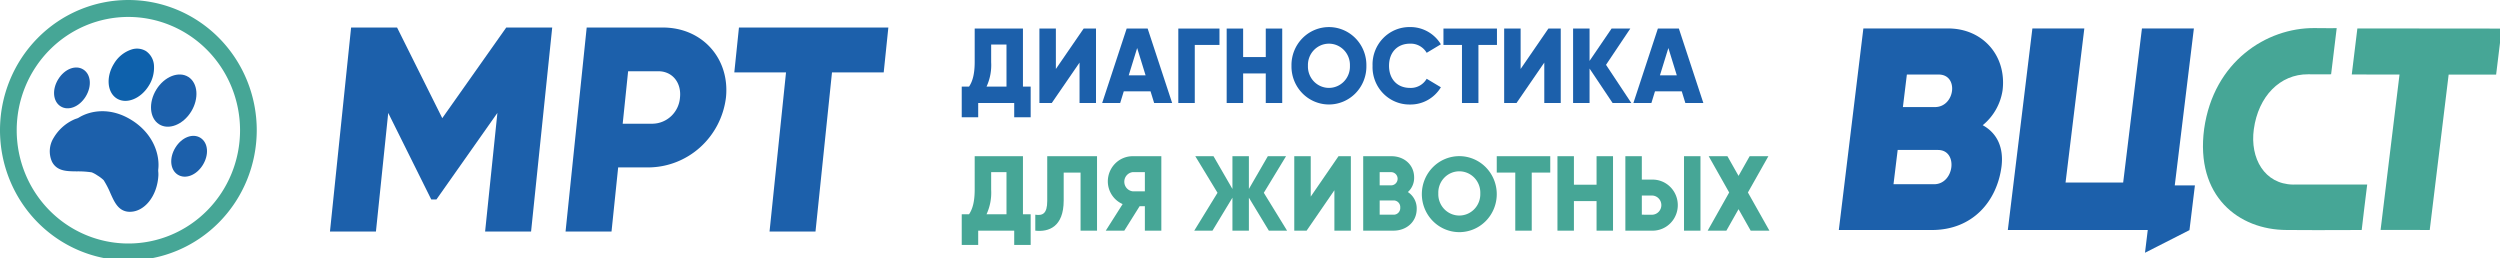 <svg id="Слой_1" data-name="Слой 1" xmlns="http://www.w3.org/2000/svg" viewBox="0 0 589 60" width="300px" height="31px" preserveAspectRatio="none"><defs><style>.cls-1{fill:#1c60ab;}.cls-2{fill:#46a696;}.cls-3{fill:#0e61ac;}</style></defs><path class="cls-1" d="M467.127,29.079c3.573,1.939,4.948,5.417,4.436,9.562-1.075,8.159-6.842,14.779-16.404,14.779H433.226l5.784-46.809h19.995c8.09,0,13.801,6.286,12.8,14.376a12.886,12.886,0,0,1-4.678,8.092M449.258,17.311l-.935,7.556h7.556c4.747,0,5.682-7.556.867-7.556Zm-2.166,17.519-.983,7.958h9.562c4.815,0,5.732-7.958.917-7.958Z"/><polygon class="cls-1" points="478.83 6.612 491.068 6.612 486.645 42.387 500.22 42.387 504.641 6.612 516.879 6.612 512.375 43.056 517.122 43.056 515.838 53.448 505.36 58.703 506.012 53.42 473.044 53.42 478.83 6.612"/><path class="cls-2" d="M545.291,6.522c6.498.048,2.522.027,5.236.012-.158,1.23-1.148,9.348-1.317,10.721-2.56,0-.669.035-5.414,0-6.641-.048-11.731,5.121-12.795,12.759-.944,6.782,2.531,12.741,9.228,12.855.2.001.4-.009.598-.008,4.631.018,14.265-.002,16.885-.002-.407,3.045-.959,7.817-1.296,10.558-1.712-.005-8.263.069-17.689,0-11.269-.018-21.55-7.818-19.429-23.49,2.246-15.671,14.733-23.489,25.993-23.406"/><path class="cls-2" d="M554.076,17.3c.446-3.609.884-7.152,1.321-10.694l34.014.032c-.439,3.543-.876,7.084-1.323,10.694l-11.185-.011L572.444,53.414q-5.79-.007-11.577-.012L565.326,17.311Z"/><polygon class="cls-1" points="125.122 53.774 114.292 53.774 117.187 26.226 102.822 46.329 101.605 46.329 91.466 26.226 88.571 53.774 77.74 53.774 82.72 6.393 93.551 6.393 104.199 27.443 119.272 6.393 130.102 6.393 125.122 53.774"/><path class="cls-1" d="M171.038,22.638A18.518,18.518,0,0,1,152.747,38.883h-7.107l-1.566,14.892H133.245l4.98-47.382h17.936c9.341,0,15.822,7.242,14.877,16.245m-10.83,0c.362-3.451-1.796-6.092-5.112-6.092h-7.109l-1.279,12.185h7.107a6.578,6.578,0,0,0,6.393-6.092"/><polygon class="cls-1" points="208.201 16.817 196.017 16.817 192.132 53.774 181.303 53.774 185.187 16.817 173.004 16.817 174.098 6.392 209.296 6.392 208.201 16.817"/><path class="cls-1" d="M242.826,20.121v7.115h-3.878v-3.31h-8.485v3.31H226.584V20.121h1.721c.776-1.136,1.333-2.791,1.333-5.732V6.633H241.007V20.121Zm-5.697,0V10.338h-3.612v4.101a11.775,11.775,0,0,1-1.091,5.682Z"/><polygon class="cls-1" points="254.34 14.537 247.795 23.925 244.886 23.925 244.886 6.632 248.764 6.632 248.764 16.02 255.309 6.632 258.218 6.632 258.218 23.925 254.34 23.925 254.34 14.537"/><path class="cls-1" d="M271.066,21.207h-6.303l-.848,2.718H259.672l5.771-17.292h4.944l5.771,17.292h-4.243ZM269.902,17.502,267.915,11.153l-1.989,6.349Z"/><polygon class="cls-1" points="287.307 10.436 281.489 10.436 281.489 23.924 277.61 23.924 277.61 6.632 287.307 6.632 287.307 10.436"/><polygon class="cls-1" points="302.093 6.632 302.093 23.924 298.215 23.924 298.215 17.057 292.882 17.057 292.882 23.924 289.004 23.924 289.004 6.632 292.882 6.632 292.882 13.253 298.215 13.253 298.215 6.632 302.093 6.632"/><path class="cls-1" d="M304.274,15.278a8.825,8.825,0,1,1,17.647,0,8.825,8.825,0,1,1-17.647,0m13.769,0a4.949,4.949,0,1,0-9.891,0,4.949,4.949,0,1,0,9.891,0"/><path class="cls-1" d="M323.376,15.278a8.685,8.685,0,0,1,8.824-8.992,8.426,8.426,0,0,1,7.272,4.002l-3.345,1.977a4.366,4.366,0,0,0-3.928-2.124c-3.006,0-4.945,2.05-4.945,5.138s1.939,5.138,4.945,5.138a4.339,4.339,0,0,0,3.928-2.124l3.345,1.977a8.365,8.365,0,0,1-7.272,4.002,8.685,8.685,0,0,1-8.824-8.992"/><polygon class="cls-1" points="352.683 10.436 348.319 10.436 348.319 23.924 344.441 23.924 344.441 10.436 340.078 10.436 340.078 6.632 352.683 6.632 352.683 10.436"/><polygon class="cls-1" points="363.834 14.537 357.289 23.925 354.38 23.925 354.38 6.632 358.259 6.632 358.259 16.02 364.803 6.632 367.712 6.632 367.712 23.925 363.834 23.925 363.834 14.537"/><polygon class="cls-1" points="379.93 23.925 374.5 15.921 374.5 23.925 370.62 23.925 370.62 6.633 374.5 6.633 374.5 14.142 379.687 6.633 384.099 6.633 378.378 15.056 384.341 23.925 379.93 23.925"/><path class="cls-1" d="M396.219,21.207h-6.303l-.848,2.718h-4.242l5.769-17.292h4.945l5.769,17.292h-4.242ZM395.055,17.502l-1.987-6.349-1.989,6.349Z"/><path class="cls-2" d="M242.826,49.768v7.115h-3.878v-3.31h-8.485v3.31H226.584V49.768h1.721c.776-1.136,1.333-2.791,1.333-5.732V36.28H241.007V49.768Zm-5.697,0V39.985h-3.612v4.101a11.775,11.775,0,0,1-1.091,5.682Z"/><path class="cls-2" d="M243.916,49.866c1.745.272,2.812-.272,2.812-3.163V36.279h11.732V53.572h-3.878v-13.488h-3.976v6.473c0,6.177-3.564,7.361-6.691,7.015Z"/><path class="cls-2" d="M273.61,53.573h-3.878v-5.682h-1.236l-3.612,5.682h-4.364l3.976-6.177a5.745,5.745,0,0,1-3.492-5.187,5.861,5.861,0,0,1,5.819-5.93h6.787Zm-3.878-9.141V39.985h-2.909a2.244,2.244,0,0,0,0,4.446Z"/><polygon class="cls-2" points="298.942 53.572 294.239 45.914 294.239 53.572 290.361 53.572 290.361 45.914 285.659 53.572 281.367 53.572 286.846 44.777 281.611 36.28 285.901 36.28 290.361 43.889 290.361 36.28 294.239 36.28 294.239 43.889 298.7 36.28 302.99 36.28 297.755 44.777 303.234 53.572 298.942 53.572"/><polygon class="cls-2" points="314.383 44.185 307.839 53.572 304.93 53.572 304.93 36.279 308.808 36.279 308.808 45.667 315.353 36.279 318.262 36.279 318.262 53.572 314.383 53.572 314.383 44.185"/><path class="cls-2" d="M333.776,48.507c0,3.064-2.447,5.064-5.478,5.064h-7.128V36.279h6.643c2.958,0,5.357,1.951,5.357,4.941a4.368,4.368,0,0,1-1.479,3.385,4.482,4.482,0,0,1,2.085,3.902m-8.726-8.523v3.063h2.763a1.533,1.533,0,0,0,0-3.063Zm4.848,8.227a1.548,1.548,0,0,0-1.599-1.655h-3.248V49.866h3.248a1.548,1.548,0,0,0,1.599-1.655"/><path class="cls-2" d="M334.988,44.925a8.825,8.825,0,1,1,8.824,8.992,8.833,8.833,0,0,1-8.824-8.992m13.769,0a4.949,4.949,0,1,0-9.891,0,4.949,4.949,0,1,0,9.891,0"/><polygon class="cls-2" points="365.24 40.084 360.877 40.084 360.877 53.572 356.999 53.572 356.999 40.084 352.635 40.084 352.635 36.279 365.24 36.279 365.24 40.084"/><polygon class="cls-2" points="380.027 36.279 380.027 53.572 376.149 53.572 376.149 46.704 370.815 46.704 370.815 53.572 366.937 53.572 366.937 36.279 370.815 36.279 370.815 42.901 376.149 42.901 376.149 36.279 380.027 36.279"/><path class="cls-2" d="M382.936,36.279h3.878v5.436h2.545a5.929,5.929,0,1,1,0,11.859h-6.423Zm6.423,13.587a2.23,2.23,0,0,0,0-4.446h-2.545v4.446Zm7.394-13.587h3.878V53.571h-3.878Z"/><polygon class="cls-2" points="412.461 53.572 409.6 48.582 406.739 53.572 402.328 53.572 407.395 44.704 402.57 36.28 406.981 36.28 409.6 40.85 412.218 36.28 416.63 36.28 411.807 44.704 416.872 53.572 412.461 53.572"/><path class="cls-3" d="M27.487,22.853c2.256,1.421,5.641.114,7.547-2.913A7.74,7.74,0,0,0,36.284,15.383,4.337,4.337,0,0,0,34.4,11.872a4.169,4.169,0,0,0-3.456-.362,7.537,7.537,0,0,0-4.09,3.277c-1.908,3.029-1.622,6.646.633,8.066"/><path class="cls-1" d="M20.173,22.447c1.508-2.393,1.272-5.16-.535-6.298s-4.404-.155-5.91,2.24c-1.508,2.392-1.272,5.159.535,6.297s4.404.155,5.91-2.238"/><path class="cls-1" d="M37.293,39.939a3.23,3.23,0,0,1-.012-.556c.398-3.164-.918-8.018-5.945-11.284l-.195-.123C26.147,24.83,21.32,25.603,18.467,27.375a2.392,2.392,0,0,1-.439.171,5.023,5.023,0,0,0-.613.23,10.608,10.608,0,0,0-4.77,4.231,5.834,5.834,0,0,0-.446,5.437,3.603,3.603,0,0,0,1.356,1.559c1.218.767,2.764.783,4.556.801a22.128,22.128,0,0,1,3.504.226,6.929,6.929,0,0,1,1.302.697,8.776,8.776,0,0,1,1.499,1.111,20.401,20.401,0,0,1,1.595,3.032c.7,1.542,1.362,3,2.588,3.772a3.594,3.594,0,0,0,1.778.544c3.606.164,6.719-3.659,6.94-8.518a6.212,6.212,0,0,0-.024-.729"/><path class="cls-1" d="M37.475,28.856c2.255,1.421,5.64.113,7.547-2.915,1.906-3.027,1.622-6.646-.633-8.066-2.256-1.421-5.643-.113-7.549,2.915s-1.622,6.646.634,8.066"/><path class="cls-1" d="M47.245,32.024C45.436,30.886,42.84,31.869,41.334,34.264c-1.506,2.393-1.272,5.159.535,6.297s4.404.155,5.91-2.238c1.508-2.393,1.273-5.16-.535-6.298"/><path class="cls-2" d="M30.245,60.491a30.245,30.245,0,1,1,30.245-30.245,30.279,30.279,0,0,1-30.245,30.245m0-56.556A26.31,26.31,0,1,0,56.556,30.245,26.34,26.34,0,0,0,30.245,3.935"/></svg>